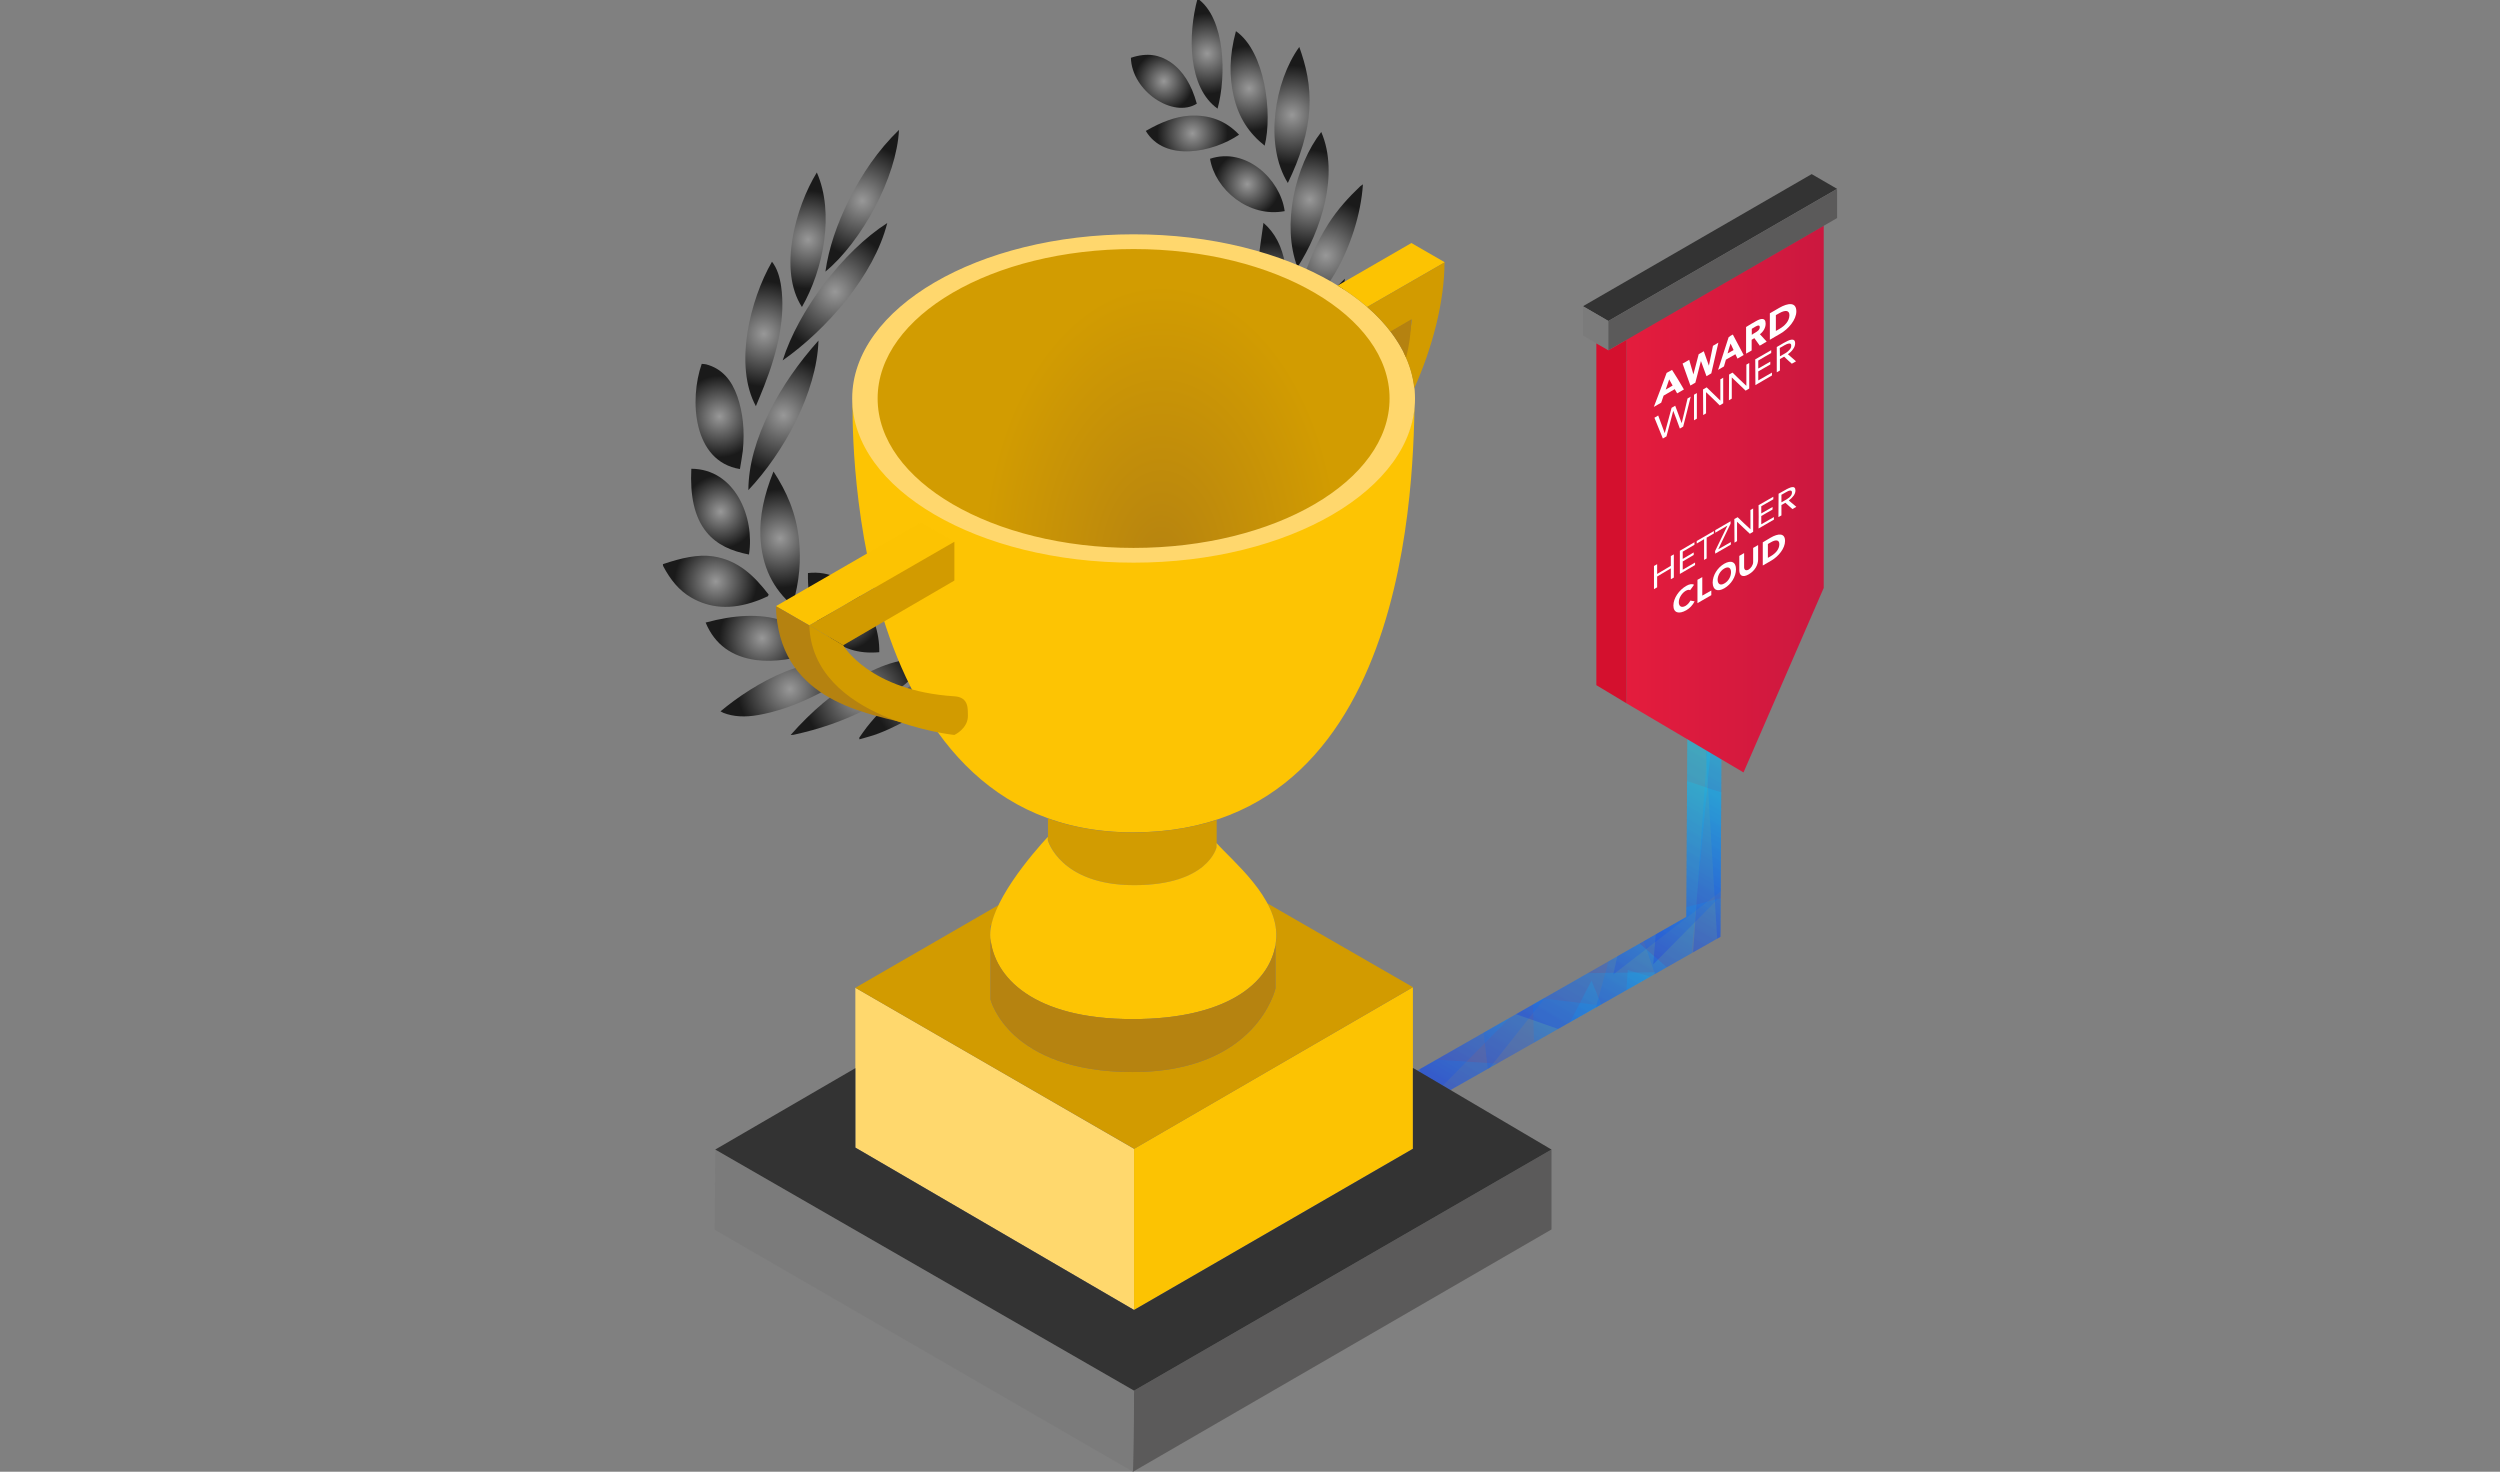<svg xmlns="http://www.w3.org/2000/svg" xmlns:xlink="http://www.w3.org/1999/xlink" id="Ebene_1" x="0px" y="0px" viewBox="0 0 1661.3 978" style="enable-background:new 0 0 1661.3 978;" xml:space="preserve">
<rect x="0" y="0" width="1661.3" height="978" fill="#808080" stroke="none"/>
<style type="text/css">
	.st0{fill:url(#SVGID_1_);}
	.st1{fill:url(#SVGID_2_);}
	.st2{fill:url(#SVGID_3_);}
	.st3{fill:url(#SVGID_4_);}
	.st4{fill:url(#SVGID_5_);}
	.st5{fill:url(#SVGID_6_);}
	.st6{fill:url(#SVGID_7_);}
	.st7{fill:url(#SVGID_8_);}
	.st8{fill:url(#SVGID_9_);}
	.st9{fill:url(#SVGID_10_);}
	.st10{fill:url(#SVGID_11_);}
	.st11{fill:url(#SVGID_12_);}
	.st12{fill:url(#SVGID_13_);}
	.st13{fill:url(#SVGID_14_);}
	.st14{fill:url(#SVGID_15_);}
	.st15{fill:url(#SVGID_16_);}
	.st16{fill:url(#SVGID_17_);}
	.st17{fill:url(#SVGID_18_);}
	.st18{fill:url(#SVGID_19_);}
	.st19{fill:url(#SVGID_20_);}
	.st20{fill:url(#SVGID_21_);}
	.st21{fill:url(#SVGID_22_);}
	.st22{fill:url(#SVGID_23_);}
	.st23{fill:url(#SVGID_24_);}
	.st24{fill:url(#SVGID_25_);}
	.st25{fill:url(#SVGID_26_);}
	.st26{fill:url(#SVGID_27_);}
	.st27{fill:url(#SVGID_28_);}
	.st28{fill:url(#SVGID_29_);}
	.st29{fill:url(#SVGID_30_);}
	.st30{fill:url(#SVGID_31_);}
	.st31{clip-path:url(#SVGID_33_);}
	.st32{opacity:0.2;fill:url(#SVGID_34_);enable-background:new    ;}
	.st33{opacity:0.2;fill:url(#SVGID_35_);enable-background:new    ;}
	.st34{opacity:0.2;fill:url(#SVGID_36_);enable-background:new    ;}
	.st35{opacity:0.2;fill:url(#SVGID_37_);enable-background:new    ;}
	.st36{opacity:0.2;fill:url(#SVGID_38_);enable-background:new    ;}
	.st37{opacity:0.2;fill:url(#SVGID_39_);enable-background:new    ;}
	.st38{opacity:0.2;fill:url(#SVGID_40_);enable-background:new    ;}
	.st39{opacity:0.2;fill:url(#SVGID_41_);enable-background:new    ;}
	.st40{opacity:0.2;fill:url(#SVGID_42_);enable-background:new    ;}
	.st41{opacity:0.2;fill:url(#SVGID_43_);enable-background:new    ;}
	.st42{opacity:0.2;fill:url(#SVGID_44_);enable-background:new    ;}
	.st43{opacity:0.2;fill:url(#SVGID_45_);enable-background:new    ;}
	.st44{opacity:0.2;fill:url(#SVGID_46_);enable-background:new    ;}
	.st45{opacity:0.2;fill:url(#SVGID_47_);enable-background:new    ;}
	.st46{opacity:0.2;fill:url(#SVGID_48_);enable-background:new    ;}
	.st47{opacity:0.2;fill:url(#SVGID_49_);enable-background:new    ;}
	.st48{opacity:0.2;fill:url(#SVGID_50_);enable-background:new    ;}
	.st49{opacity:0.2;fill:url(#SVGID_51_);enable-background:new    ;}
	.st50{fill:url(#SVGID_52_);}
	.st51{fill:#FFFFFF;}
	.st52{fill:#FFD86D;}
	.st53{fill:#FCC302;}
	.st54{fill:#5B5A5A;}
	.st55{fill:#7B7B7B;}
	.st56{fill:#FDC403;}
	.st57{fill:url(#SVGID_53_);}
	.st58{fill:#D29B00;}
	.st59{fill:#B58210;}
	.st60{fill:#FFD76D;}
	.st61{fill:#D29C01;}
	.st62{fill:#333333;}
	.st63{fill:#D4102E;}
	.st64{fill:#B68310;}
</style>
<radialGradient id="SVGID_1_" cx="623.269" cy="458.212" r="43.661" gradientUnits="userSpaceOnUse">
	<stop offset="0" style="stop-color:#989898"></stop>
	<stop offset="0.999" style="stop-color:#1A1A1A"></stop>
</radialGradient>
<path class="st0" d="M669.4,438.8c-3.2,4.7-5.5,10-7.9,15.1c-3.7,7.9-7.4,15.6-13.5,22.6c-3.9,4.4-5.1,4.7-7.4,2.1  c0.1-0.2,0.1-0.4,0.2-0.6c9.8-15,19.6-30.1,29.4-45.1c1.5-2.3,1.1-3-0.4-3.1c-3.2-0.2-6.6,1-10.2,4.2c-7.3,6.5-14.5,13.4-21.9,19.7  c-17.7,14.9-35.7,26.7-53.9,33.7c-4.3,1.7-8.4,2.6-12.7,3.9c0-0.4-0.1-0.7-0.1-1.1c1.7-2.4,3.3-4.8,5.1-7.1  c13-16.4,27.8-27.6,43.1-36.6c19.4-11.4,37.9-17.7,56-21.4"></path>
<radialGradient id="SVGID_2_" cx="560.597" cy="407.119" r="25.167" gradientUnits="userSpaceOnUse">
	<stop offset="0" style="stop-color:#989898"></stop>
	<stop offset="0.999" style="stop-color:#1A1A1A"></stop>
</radialGradient>
<path class="st1" d="M536.9,380.8c28.8-3.3,47.9,26.8,47.4,52.6c-14.2,1.3-25.2-2.6-33.7-10.6C540.6,413.5,536.6,399,536.9,380.8z"></path>
<radialGradient id="SVGID_3_" cx="478.126" cy="276.784" r="27.152" gradientUnits="userSpaceOnUse">
	<stop offset="0" style="stop-color:#989898"></stop>
	<stop offset="0.999" style="stop-color:#1A1A1A"></stop>
</radialGradient>
<path class="st2" d="M491.7,311.7c-31.3-5.1-33.7-46.2-25.4-69.9c1,0.1,2.1,0.1,2.9,0.3c10.6,2.8,17,10.5,20.8,21.4  c3.6,10.5,5,22.4,3.6,36.2C493.1,303.5,492.4,307.5,491.7,311.7z"></path>
<radialGradient id="SVGID_4_" cx="506.411" cy="424.142" r="28.532" gradientUnits="userSpaceOnUse">
	<stop offset="0" style="stop-color:#989898"></stop>
	<stop offset="0.999" style="stop-color:#1A1A1A"></stop>
</radialGradient>
<path class="st3" d="M468.9,413.7c18.9-5.1,35.9-6.1,50.5-1.5c10.6,3.3,19.3,9.2,24.5,20.6c-15.4,5.2-29.2,7.4-41.6,5.8  C486.6,436.4,475.1,428.6,468.9,413.7z"></path>
<radialGradient id="SVGID_5_" cx="475.622" cy="386.35" r="27.595" gradientUnits="userSpaceOnUse">
	<stop offset="0" style="stop-color:#989898"></stop>
	<stop offset="0.999" style="stop-color:#1A1A1A"></stop>
</radialGradient>
<path class="st4" d="M510.3,396.2c-2.5,1.1-5,2.3-7.4,3.1c-17.6,6.4-31.5,4.6-43.2-2c-8.4-4.7-14.3-12.2-19-21.1  c-0.1-0.2-0.1-0.5-0.2-1.3c12.1-4.1,23.4-6.7,33.3-5.2c16.8,2.5,27.5,13.1,37,25.4C510.6,395.6,510.5,395.9,510.3,396.2z"></path>
<radialGradient id="SVGID_6_" cx="628.986" cy="412.207" r="28.684" gradientUnits="userSpaceOnUse">
	<stop offset="0" style="stop-color:#989898"></stop>
	<stop offset="0.999" style="stop-color:#1A1A1A"></stop>
</radialGradient>
<path class="st5" d="M667,419.9c-1,0.5-1.4,0.7-1.9,0.9c-19.5,5.4-37.9,7.7-53.4,2.8c-8.6-2.7-15.2-8.2-19.6-16.3  c-0.4-0.7-0.6-1.5-1.2-2.9c18.1-5.7,34.3-7.9,48.4-4.9C651.5,402.1,661.1,408.3,667,419.9z"></path>
<radialGradient id="SVGID_7_" cx="518.375" cy="357.81" r="32.846" gradientUnits="userSpaceOnUse">
	<stop offset="0" style="stop-color:#989898"></stop>
	<stop offset="0.999" style="stop-color:#1A1A1A"></stop>
</radialGradient>
<path class="st6" d="M526.6,402.4c-12.5-11-20.5-25.4-21.3-46.4c-0.5-12.8,2.3-26.8,8.7-42.7c8.6,13.2,15.2,27.6,17,46  C532.2,372,531.5,385.8,526.6,402.4z"></path>
<radialGradient id="SVGID_8_" cx="524.895" cy="457.921" r="35.055" gradientUnits="userSpaceOnUse">
	<stop offset="0" style="stop-color:#989898"></stop>
	<stop offset="0.999" style="stop-color:#1A1A1A"></stop>
</radialGradient>
<path class="st7" d="M478.8,472.7c22-18.5,62.7-42.4,92.3-29c-0.8,0.7-1.6,1.5-2.3,2c-18.1,13.3-42.8,25.7-65.2,29.5  c-8.6,1.5-16.3,1.1-22.9-1.5C480,473.4,479.5,473.1,478.8,472.7z"></path>
<radialGradient id="SVGID_9_" cx="571.57" cy="463.029" r="37.174" gradientUnits="userSpaceOnUse">
	<stop offset="0" style="stop-color:#989898"></stop>
	<stop offset="0.999" style="stop-color:#1A1A1A"></stop>
</radialGradient>
<path class="st8" d="M617.7,438.2c-1.3,1.7-2.2,2.8-3.2,3.9c-11.4,12.7-23.7,21.2-36.4,27.9c-17.5,9.3-34.3,14.7-50.8,18.3  c-0.4,0.1-0.8,0-1.9,0.1c14.1-16,28.7-28.1,44.1-37.3C587.1,440.6,602.9,436.3,617.7,438.2z"></path>
<radialGradient id="SVGID_10_" cx="689.259" cy="406.889" r="0.963" gradientUnits="userSpaceOnUse">
	<stop offset="0" style="stop-color:#989898"></stop>
	<stop offset="0.999" style="stop-color:#1A1A1A"></stop>
</radialGradient>
<path class="st9" d="M690.3,406.1c-0.6,0.5-1.2,0.9-2.2,1.6"></path>
<radialGradient id="SVGID_11_" cx="478.815" cy="340.01" r="24.444" gradientUnits="userSpaceOnUse">
	<stop offset="0" style="stop-color:#989898"></stop>
	<stop offset="0.999" style="stop-color:#1A1A1A"></stop>
</radialGradient>
<path class="st10" d="M459.4,311.5c28.9,0.1,42.3,32.1,38.3,57c-11.4-2.2-21.3-6.4-28.2-14.9C461.3,343.6,458.5,329.1,459.4,311.5z"></path>
<radialGradient id="SVGID_12_" cx="507.615" cy="221.904" r="35.064" gradientUnits="userSpaceOnUse">
	<stop offset="0" style="stop-color:#989898"></stop>
	<stop offset="0.999" style="stop-color:#1A1A1A"></stop>
</radialGradient>
<path class="st11" d="M513,173.9c3.5,4.5,5.2,10.2,6.1,16.6c2.8,19.5-1.8,41.8-11.3,66c-1.7,4.4-3.6,8.8-5.5,13.4  C487.6,242.9,498.4,199.2,513,173.9z"></path>
<radialGradient id="SVGID_13_" cx="520.618" cy="275.982" r="38.795" gradientUnits="userSpaceOnUse">
	<stop offset="0" style="stop-color:#989898"></stop>
	<stop offset="0.999" style="stop-color:#1A1A1A"></stop>
</radialGradient>
<path class="st12" d="M497.3,325.7c0.1-16.6,5.1-34.1,14.3-52.6c8.4-16.8,19.3-32.2,32.3-46.8C542.8,260.9,520.7,300.9,497.3,325.7z  "></path>
<radialGradient id="SVGID_14_" cx="554.88" cy="193.839" r="40.545" gradientUnits="userSpaceOnUse">
	<stop offset="0" style="stop-color:#989898"></stop>
	<stop offset="0.999" style="stop-color:#1A1A1A"></stop>
</radialGradient>
<path class="st13" d="M589.6,148.2c-8.8,34.9-40.5,71-69.5,91.3C530.6,206.3,560.2,167,589.6,148.2z"></path>
<radialGradient id="SVGID_15_" cx="536.977" cy="159.247" r="32.663" gradientUnits="userSpaceOnUse">
	<stop offset="0" style="stop-color:#989898"></stop>
	<stop offset="0.999" style="stop-color:#1A1A1A"></stop>
</radialGradient>
<path class="st14" d="M542.8,114.6c11.9,27.1,4.3,64.7-9.9,89.4C517,179.6,528.7,137.5,542.8,114.6z"></path>
<radialGradient id="SVGID_16_" cx="572.99" cy="133.37" r="37.52" gradientUnits="userSpaceOnUse">
	<stop offset="0" style="stop-color:#989898"></stop>
	<stop offset="0.999" style="stop-color:#1A1A1A"></stop>
</radialGradient>
<path class="st15" d="M548.5,180.5c2.2-15.6,7.6-31.5,15.8-47.9c8.5-17,19.1-32.7,33.1-46.3C595.9,117.6,572.6,160.6,548.5,180.5z"></path>
<g>
	<g>
		<radialGradient id="SVGID_17_" cx="746.455" cy="424.401" r="51.42" gradientUnits="userSpaceOnUse">
			<stop offset="0" style="stop-color:#989898"></stop>
			<stop offset="0.999" style="stop-color:#1A1A1A"></stop>
		</radialGradient>
		<path class="st16" d="M692.8,448c1.4-0.3,3.4-1.5,4.9-2.9c18-17.1,37.4-33.2,57.8-45.6c14.9-9.1,29.3-15.9,42-16.5    c2.9-0.1,5.4,0.4,8.8,0.6c-2.2,2.4-3.5,3.9-5,5.3c-15.7,14.6-31.4,25-46.9,32.6c-12.7,6.2-24.6,10.3-36.1,12.6    c-4.6,0.9-9.4,2.4-14.3,8.1c-3,3.5-3,3.9-0.6,4.9c7.1,3.1,14,6.4,20.9,9.6c2.1,1,4.5,1.3,6.7,2c-1.7,5.1-3.7,7-7.2,7    c-5.2,0-8.5-2.7-11.6-5.9c-2.6-2.8-4.9-6.1-8.5-7.6c-7.3-2.9-9.7-1.4-17.1,9.5"></path>
		<radialGradient id="SVGID_18_" cx="813.387" cy="288.425" r="41.297" gradientUnits="userSpaceOnUse">
			<stop offset="0" style="stop-color:#989898"></stop>
			<stop offset="0.999" style="stop-color:#1A1A1A"></stop>
		</radialGradient>
		<path class="st17" d="M792.3,342.9c1.3-17.8,4.8-35.5,11.8-54.6c6.8-18.7,16.4-36.5,28.9-54.4c2.2,11.1,2,23-1.3,36.6    C825.7,295.7,811.4,320.7,792.3,342.9z"></path>
		<radialGradient id="SVGID_19_" cx="858.594" cy="76.451" r="33.005" gradientUnits="userSpaceOnUse">
			<stop offset="0" style="stop-color:#989898"></stop>
			<stop offset="0.999" style="stop-color:#1A1A1A"></stop>
		</radialGradient>
		<path class="st18" d="M855.8,121.6c-15.7-25.1-9.1-67.2,7.6-90.4c4.4,12.3,7.6,25.2,6.7,41.1C869.2,88.5,864,104.6,855.8,121.6z"></path>
		<radialGradient id="SVGID_20_" cx="863.39" cy="238.035" r="43.038" gradientUnits="userSpaceOnUse">
			<stop offset="0" style="stop-color:#989898"></stop>
			<stop offset="0.999" style="stop-color:#1A1A1A"></stop>
		</radialGradient>
		<path class="st19" d="M833.1,290.8c8.4-39.9,31.1-77.7,60.6-105.6c-1.3,14.9-6.1,30.1-14.3,46.1    C869.4,251.6,852,273.5,833.1,290.8z"></path>
		<radialGradient id="SVGID_21_" cx="881.1" cy="169.807" r="37.708" gradientUnits="userSpaceOnUse">
			<stop offset="0" style="stop-color:#989898"></stop>
			<stop offset="0.999" style="stop-color:#1A1A1A"></stop>
		</radialGradient>
		<path class="st20" d="M905.7,122.5c-1.3,19.7-8.3,41.9-19.1,60c-8.4,14-21.8,30-30,34.7c2.9-9.7,5.3-18.7,8.1-27.6    c4.3-14.1,9.8-27.9,18-40.8c6.1-9.6,13.5-17.7,21.4-25.2"></path>
		<radialGradient id="SVGID_22_" cx="745.598" cy="376.459" r="46.997" gradientUnits="userSpaceOnUse">
			<stop offset="0" style="stop-color:#989898"></stop>
			<stop offset="0.999" style="stop-color:#1A1A1A"></stop>
		</radialGradient>
		<path class="st21" d="M706.3,430.1c14.6-42.4,44.1-79.1,78.5-107.3c-0.3,1.2-0.4,2.3-0.7,3.4c-6,19.2-17.3,38.5-32.2,57.1    c-13.5,16.8-28.2,31.7-43.2,45"></path>
		<radialGradient id="SVGID_23_" cx="844.95" cy="194.54" r="33.682" gradientUnits="userSpaceOnUse">
			<stop offset="0" style="stop-color:#989898"></stop>
			<stop offset="0.999" style="stop-color:#1A1A1A"></stop>
		</radialGradient>
		<path class="st22" d="M844.8,241c-16.5-29.9-9.3-62.5-5.2-92.9c7.7,6.6,12.3,15.8,14.4,27.4C857.9,195.7,853.4,220.7,844.8,241z"></path>
		<radialGradient id="SVGID_24_" cx="850.921" cy="293.248" r="44.186" gradientUnits="userSpaceOnUse">
			<stop offset="0" style="stop-color:#989898"></stop>
			<stop offset="0.999" style="stop-color:#1A1A1A"></stop>
		</radialGradient>
		<path class="st23" d="M805.7,336.4c10.6-17.9,22.5-33,35.8-46.7c18.4-18.9,44.9-36.6,54.6-39.7c-0.6,1.3-1.1,2.4-1.7,3.6    c-6.8,12.9-16.1,24.8-26.8,35.8c-18.3,18.9-38.1,34-58.4,45.3C808.3,335.2,807.5,335.6,805.7,336.4z"></path>
		<radialGradient id="SVGID_25_" cx="805.164" cy="356.019" r="40.97" gradientUnits="userSpaceOnUse">
			<stop offset="0" style="stop-color:#989898"></stop>
			<stop offset="0.999" style="stop-color:#1A1A1A"></stop>
		</radialGradient>
		<path class="st24" d="M757.5,388.9c16.3-20.9,33.5-36.8,52.4-48.6c15.4-9.6,29.7-15.7,43-17.1c0,0.3,0,0.6,0,0.9    c-3.4,3.4-6.7,6.9-10.2,10.3c-18.1,17.9-37,34.1-56.5,45.1c-9,5.1-17.6,8.6-25.4,9.3C759.8,388.9,758.9,388.9,757.5,388.9z"></path>
		<radialGradient id="SVGID_26_" cx="870.278" cy="132.631" r="33.025" gradientUnits="userSpaceOnUse">
			<stop offset="0" style="stop-color:#989898"></stop>
			<stop offset="0.999" style="stop-color:#1A1A1A"></stop>
		</radialGradient>
		<path class="st25" d="M862.2,177.6c-10.7-28.1-1.5-67.7,15.8-89.9C890.1,115.7,877.9,153.4,862.2,177.6z"></path>
		<radialGradient id="SVGID_27_" cx="830.056" cy="58.801" r="28.289" gradientUnits="userSpaceOnUse">
			<stop offset="0" style="stop-color:#989898"></stop>
			<stop offset="0.999" style="stop-color:#1A1A1A"></stop>
		</radialGradient>
		<path class="st26" d="M821.3,20.7c19.5,13.6,24.4,55,19.1,76.1c-10.1-8-17.4-18.4-20.7-33.4C817,51.3,816.7,37.6,821.3,20.7z"></path>
		<radialGradient id="SVGID_28_" cx="828.879" cy="122.432" r="21.93" gradientUnits="userSpaceOnUse">
			<stop offset="0" style="stop-color:#989898"></stop>
			<stop offset="0.999" style="stop-color:#1A1A1A"></stop>
		</radialGradient>
		<path class="st27" d="M853.7,140.3c-23.8,4.6-46.3-14.4-49.6-34.8C827.7,97.6,850.8,118.9,853.7,140.3z"></path>
		<radialGradient id="SVGID_29_" cx="792.37" cy="88.688" r="23.478" gradientUnits="userSpaceOnUse">
			<stop offset="0" style="stop-color:#989898"></stop>
			<stop offset="0.999" style="stop-color:#1A1A1A"></stop>
		</radialGradient>
		<path class="st28" d="M823.4,89.5c-17.5,11.9-49.5,18.4-62-2.5c10.4-6,19.9-9.5,28.8-10.1C803.4,76.1,814.4,80,823.4,89.5z"></path>
		<radialGradient id="SVGID_30_" cx="802.196" cy="35.621" r="26.867" gradientUnits="userSpaceOnUse">
			<stop offset="0" style="stop-color:#989898"></stop>
			<stop offset="0.999" style="stop-color:#1A1A1A"></stop>
		</radialGradient>
		<path class="st29" d="M809.1,72.2c-19.7-14-19.9-48.8-13.3-73.2C814.4,12.2,815,50.6,809.1,72.2z"></path>
		<radialGradient id="SVGID_31_" cx="773.399" cy="54.022" r="19.868" gradientUnits="userSpaceOnUse">
			<stop offset="0" style="stop-color:#989898"></stop>
			<stop offset="0.999" style="stop-color:#1A1A1A"></stop>
		</radialGradient>
		<path class="st30" d="M751.5,38.4c11-3.7,19.2-1.9,26.3,2.9c8.3,5.7,14,14.9,17.5,27.6C779.6,78.8,752.1,60.6,751.5,38.4z"></path>
	</g>
</g>
<g>
	<defs>
		<polygon id="SVGID_32_" points="883.9,744.5 1120.6,609.3 1121.9,377.2 1144.5,380.9 1143.3,622.5 900,760.6   "></polygon>
	</defs>
	<clipPath id="SVGID_33_">
		<use xlink:href="#SVGID_32_" style="overflow:visible;"></use>
	</clipPath>
	<g class="st31">
		
			<linearGradient id="SVGID_34_" gradientUnits="userSpaceOnUse" x1="1083.727" y1="389.783" x2="1269.122" y2="389.783" gradientTransform="matrix(-0.505 0.863 0.863 0.505 1186.587 -567.597)">
			<stop offset="0" style="stop-color:#00FFFF"></stop>
			<stop offset="1" style="stop-color:#0000FF"></stop>
		</linearGradient>
		<path class="st32" d="M877.3,721.7l43.3-189.5l105.4,74.6L877.3,721.7z"></path>
		
			<linearGradient id="SVGID_35_" gradientUnits="userSpaceOnUse" x1="1150.799" y1="492.982" x2="1405.228" y2="492.982" gradientTransform="matrix(-0.505 0.863 0.863 0.505 1186.587 -567.597)">
			<stop offset="0" style="stop-color:#00FFFF"></stop>
			<stop offset="1" style="stop-color:#0000FF"></stop>
		</linearGradient>
		<path class="st33" d="M925.8,702.3l172.3,11.3L938.8,915.3L925.8,702.3z"></path>
		
			<linearGradient id="SVGID_36_" gradientUnits="userSpaceOnUse" x1="1175.584" y1="407.286" x2="1278.924" y2="407.286" gradientTransform="matrix(-0.505 0.863 0.863 0.505 1186.587 -567.597)">
			<stop offset="0" style="stop-color:#00FFFF"></stop>
			<stop offset="1" style="stop-color:#0000FF"></stop>
		</linearGradient>
		<path class="st34" d="M893.1,685.6l74.4-19.6l-50.3,90.3L893.1,685.6z"></path>
		
			<linearGradient id="SVGID_37_" gradientUnits="userSpaceOnUse" x1="1239.016" y1="396.224" x2="1316.451" y2="396.224" gradientTransform="matrix(-0.505 0.863 0.863 0.505 1186.587 -567.597)">
			<stop offset="0" style="stop-color:#00FFFF"></stop>
			<stop offset="1" style="stop-color:#0000FF"></stop>
		</linearGradient>
		<path class="st35" d="M859.7,766.2l21.2-77.3l39.8,34.8L859.7,766.2z"></path>
		
			<linearGradient id="SVGID_38_" gradientUnits="userSpaceOnUse" x1="1016.094" y1="423.669" x2="1270.522" y2="423.669" gradientTransform="matrix(-0.505 0.863 0.863 0.505 1186.587 -567.597)">
			<stop offset="0" style="stop-color:#00FFFF"></stop>
			<stop offset="1" style="stop-color:#0000FF"></stop>
		</linearGradient>
		<path class="st36" d="M933.9,551.1l172.3,11.3L947,764L933.9,551.1z"></path>
		
			<linearGradient id="SVGID_39_" gradientUnits="userSpaceOnUse" x1="1099.27" y1="530.86" x2="1276.963" y2="530.86" gradientTransform="matrix(-0.505 0.863 0.863 0.505 1186.587 -567.597)">
			<stop offset="0" style="stop-color:#00FFFF"></stop>
			<stop offset="1" style="stop-color:#0000FF"></stop>
		</linearGradient>
		<path class="st37" d="M1137.6,677.1l-119-14.4l4,153L1137.6,677.1z"></path>
		
			<linearGradient id="SVGID_40_" gradientUnits="userSpaceOnUse" x1="1117.753" y1="552.564" x2="1291.106" y2="552.564" gradientTransform="matrix(-0.505 0.863 0.863 0.505 1186.587 -567.597)">
			<stop offset="0" style="stop-color:#00FFFF"></stop>
			<stop offset="1" style="stop-color:#0000FF"></stop>
		</linearGradient>
		<path class="st38" d="M1057.6,651.7l46.2,113.6l-126.3,40.4L1057.6,651.7z"></path>
		
			<linearGradient id="SVGID_41_" gradientUnits="userSpaceOnUse" x1="921.576" y1="520.288" x2="1106.971" y2="520.288" gradientTransform="matrix(-0.505 0.863 0.863 0.505 1186.587 -567.597)">
			<stop offset="0" style="stop-color:#00FFFF"></stop>
			<stop offset="1" style="stop-color:#0000FF"></stop>
		</linearGradient>
		<path class="st39" d="M1072,647.6l43.2-189.5l105.4,74.6L1072,647.6z"></path>
		
			<linearGradient id="SVGID_42_" gradientUnits="userSpaceOnUse" x1="1013.433" y1="537.861" x2="1116.773" y2="537.861" gradientTransform="matrix(-0.505 0.863 0.863 0.505 1186.587 -567.597)">
			<stop offset="0" style="stop-color:#00FFFF"></stop>
			<stop offset="1" style="stop-color:#0000FF"></stop>
		</linearGradient>
		<path class="st40" d="M1087.5,611.6l74.6-19.7l-50.3,90.3L1087.5,611.6z"></path>
		
			<linearGradient id="SVGID_43_" gradientUnits="userSpaceOnUse" x1="1076.865" y1="526.869" x2="1154.44" y2="526.869" gradientTransform="matrix(-0.505 0.863 0.863 0.505 1186.587 -567.597)">
			<stop offset="0" style="stop-color:#00FFFF"></stop>
			<stop offset="1" style="stop-color:#0000FF"></stop>
		</linearGradient>
		<path class="st41" d="M1054.2,692.2l21.4-77.4l39.8,34.8L1054.2,692.2z"></path>
		
			<linearGradient id="SVGID_44_" gradientUnits="userSpaceOnUse" x1="1091.568" y1="486.961" x2="1263.941" y2="486.961" gradientTransform="matrix(-0.505 0.863 0.863 0.505 1186.587 -567.597)">
			<stop offset="0" style="stop-color:#00FFFF"></stop>
			<stop offset="1" style="stop-color:#0000FF"></stop>
		</linearGradient>
		<path class="st42" d="M981.5,647.6l118.5-1.5L997.3,785.8L981.5,647.6z"></path>
		
			<linearGradient id="SVGID_45_" gradientUnits="userSpaceOnUse" x1="1131.196" y1="434.521" x2="1263.941" y2="434.521" gradientTransform="matrix(-0.505 0.863 0.863 0.505 1186.587 -567.597)">
			<stop offset="0" style="stop-color:#00FFFF"></stop>
			<stop offset="1" style="stop-color:#0000FF"></stop>
		</linearGradient>
		<path class="st43" d="M932.5,748l10.7-125.8l85.6,28.3L932.5,748z"></path>
		
			<linearGradient id="SVGID_46_" gradientUnits="userSpaceOnUse" x1="818.936" y1="535.27" x2="1073.365" y2="535.27" gradientTransform="matrix(-0.505 0.863 0.863 0.505 1186.587 -567.597)">
			<stop offset="0" style="stop-color:#00FFFF"></stop>
			<stop offset="1" style="stop-color:#0000FF"></stop>
		</linearGradient>
		<path class="st44" d="M1129.8,437.2l172.3,11.3l-159.4,201.6L1129.8,437.2z"></path>
		
			<linearGradient id="SVGID_47_" gradientUnits="userSpaceOnUse" x1="915.835" y1="504.675" x2="1251.619" y2="504.675" gradientTransform="matrix(-0.505 0.863 0.863 0.505 1186.587 -567.597)">
			<stop offset="0" style="stop-color:#00FFFF"></stop>
			<stop offset="1" style="stop-color:#0000FF"></stop>
		</linearGradient>
		<path class="st45" d="M1139.9,465.9l-30.3,320.6L893.7,711L1139.9,465.9z"></path>
		
			<linearGradient id="SVGID_48_" gradientUnits="userSpaceOnUse" x1="914.994" y1="543.392" x2="1076.585" y2="543.392" gradientTransform="matrix(-0.505 0.863 0.863 0.505 1186.587 -567.597)">
			<stop offset="0" style="stop-color:#00FFFF"></stop>
			<stop offset="1" style="stop-color:#0000FF"></stop>
		</linearGradient>
		<path class="st46" d="M1135,492.1l104.8,31.3l-115.4,119.7L1135,492.1z"></path>
		
			<linearGradient id="SVGID_49_" gradientUnits="userSpaceOnUse" x1="955.042" y1="523.858" x2="1087.647" y2="523.858" gradientTransform="matrix(-0.505 0.863 0.863 0.505 1186.587 -567.597)">
			<stop offset="0" style="stop-color:#00FFFF"></stop>
			<stop offset="1" style="stop-color:#0000FF"></stop>
		</linearGradient>
		<path class="st47" d="M1098.6,640.8l10.7-125.6l85.6,28.3L1098.6,640.8z"></path>
		
			<linearGradient id="SVGID_50_" gradientUnits="userSpaceOnUse" x1="1073.365" y1="574.408" x2="1235.095" y2="574.408" gradientTransform="matrix(-0.505 0.863 0.863 0.505 1186.587 -567.597)">
			<stop offset="0" style="stop-color:#00FFFF"></stop>
			<stop offset="1" style="stop-color:#0000FF"></stop>
		</linearGradient>
		<path class="st48" d="M1081.7,644.6l105,31.2l-115.5,119.8L1081.7,644.6z"></path>
		
			<linearGradient id="SVGID_51_" gradientUnits="userSpaceOnUse" x1="844.561" y1="491.162" x2="1180.345" y2="491.162" gradientTransform="matrix(-0.505 0.863 0.863 0.505 1186.587 -567.597)">
			<stop offset="0" style="stop-color:#00FFFF"></stop>
			<stop offset="1" style="stop-color:#0000FF"></stop>
		</linearGradient>
		<path class="st49" d="M1164.1,397.6L1134,718.3l-216.1-75.7L1164.1,397.6z"></path>
	</g>
</g>
<linearGradient id="SVGID_52_" gradientUnits="userSpaceOnUse" x1="1080.894" y1="331.541" x2="1304.076" y2="331.541">
	<stop offset="0" style="stop-color:#E41C3D"></stop>
	<stop offset="1" style="stop-color:#BA1541"></stop>
</linearGradient>
<polygon class="st50" points="1080.9,225.3 1080.9,467.4 1158.6,513.3 1211.9,390.7 1211.9,149.8 "></polygon>
<g>
	<g>
		<g>
			<path class="st51" d="M1111.1,245.8c3.3,5.1,4.8,7.7,7.9,13c-1.8,1-2.7,1.6-4.5,2.6c-0.6-1.1-0.9-1.7-1.6-2.8     c-2.9,1.7-4.3,2.5-7.4,4.3c-0.6,1.9-1,2.8-1.6,4.7c-1.9,1.1-2.9,1.7-4.9,2.8c3.5-9.1,5.2-13.6,8.5-22.6     C1109,247,1109.7,246.6,1111.1,245.8z M1106.9,258.9c1.9-1.1,2.8-1.6,4.6-2.7c-0.9-1.7-1.4-2.5-2.3-4.1     C1108.3,254.7,1107.8,256.1,1106.9,258.9z"></path>
			<path class="st51" d="M1122.5,239.1c1.1,3.9,1.7,5.8,2.8,9.7c0,0,0,0,0,0c1.4-5.4,2.1-8,3.5-13.4c1.4-0.8,2.1-1.2,3.4-2     c1.4,3.8,2.1,5.8,3.4,9.6c0,0,0,0,0,0c1.1-5.3,1.6-7.9,2.7-13.2c1.5-0.8,2.2-1.3,3.6-2.1c-1.9,8.2-2.8,12.3-4.7,20.4     c-1.3,0.7-1.9,1.1-3.2,1.9c-1.5-4-2.2-6.1-3.7-10.1c0,0,0,0,0,0c-1.5,5.8-2.2,8.6-3.7,14.4c-1.3,0.8-1.9,1.1-3.3,1.9     c-2.1-5.9-3.1-8.8-5.2-14.6C1120,240.6,1120.8,240.1,1122.5,239.1z"></path>
			<path class="st51" d="M1151.5,222.3c2.8,5.4,4.3,8.2,7.2,13.6c-1.6,0.9-2.5,1.4-4.1,2.4c-0.6-1.2-0.8-1.8-1.4-2.9     c-2.5,1.5-3.8,2.2-6.3,3.6c-0.5,1.8-0.8,2.7-1.3,4.5c-1.6,0.9-2.4,1.4-3.9,2.3c2.8-8.7,4.2-13,7-21.7     C1149.7,223.3,1150.3,222.9,1151.5,222.3z M1148,234.9c1.6-0.9,2.4-1.4,4-2.3c-0.8-1.7-1.2-2.6-2-4.3     C1149.1,231,1148.7,232.3,1148,234.9z"></path>
			<path class="st51" d="M1166.9,213.4c3.1-1.8,6.4-2.6,6.4,1.7c0,2.6-1.4,5.2-3.8,7c1.8,2,2.7,3,4.5,4.9c-1.9,1.1-2.8,1.6-4.6,2.7     c-1.5-2-2.2-3-3.6-5c-0.7,0.4-1.1,0.6-1.8,1.1c0,2.8,0,4.2,0,7.1c-1.5,0.9-2.2,1.3-3.7,2.1c0-7.1,0-10.6,0-17.7     C1162.9,215.7,1164.2,214.9,1166.9,213.4z M1166.3,221.1c1.7-1,3.1-2,3.1-3.7c0-1.4-1.1-1.4-2.8-0.4c-1,0.6-1.5,0.9-2.5,1.5     c0,1.6,0,2.4,0,4C1164.9,221.9,1165.4,221.6,1166.3,221.1z"></path>
			<path class="st51" d="M1182.3,204.6c5.9-3.4,11.4-4,11.4,2.3c0,5.6-5.2,11.8-10.9,15c-2.7,1.6-4.1,2.3-6.7,3.9     c0-7.1,0-10.6,0-17.6C1178.5,206.8,1179.8,206.1,1182.3,204.6z M1182.4,218.6c3.7-2.1,6.7-5.3,6.7-9.2c0-3.5-3.1-3.3-6.5-1.4     c-1,0.6-1.5,0.9-2.5,1.4c0,4.2,0,6.3,0,10.5C1181,219.4,1181.5,219.2,1182.4,218.6z"></path>
		</g>
		<g>
			<path class="st51" d="M1099.4,277.6c1-0.6,1.5-0.9,2.5-1.5c1.7,4.6,2.6,6.9,4.3,11.6c0,0,0,0,0.1,0c1.8-6.7,2.7-10,4.5-16.7     c1-0.6,1.4-0.8,2.4-1.4c1.7,4.6,2.6,6.9,4.3,11.6c0,0,0,0,0,0c1.6-6.6,2.4-9.8,3.9-16.4c0.8-0.5,1.3-0.7,2.1-1.2     c-2,7.9-2.9,11.9-5,19.9c-0.9,0.5-1.3,0.8-2.2,1.3c-1.7-4.8-2.6-7.1-4.4-11.8c0,0,0,0,0,0c-1.8,6.8-2.7,10.2-4.5,17     c-1,0.6-1.4,0.8-2.4,1.4C1102.8,285.8,1101.7,283.1,1099.4,277.6z"></path>
			<path class="st51" d="M1125.7,262.3c0.8-0.5,1.2-0.7,1.9-1.1c0,6.8,0,10.2,0,17c-0.8,0.4-1.2,0.7-1.9,1.1     C1125.7,272.5,1125.7,269.1,1125.7,262.3z"></path>
			<path class="st51" d="M1131.7,258.8c1-0.6,1.4-0.8,2.4-1.4c3.7,3.5,5.5,5.3,9.1,8.8c0,0,0,0,0,0c0-5.6,0-8.5,0-14.1     c0.7-0.4,1.1-0.6,1.9-1.1c0,6.8,0,10.2,0,17c-0.9,0.5-1.4,0.8-2.3,1.4c-3.6-3.6-5.4-5.3-9.1-8.8c0,0,0,0,0,0c0,5.6,0,8.5,0,14.1     c-0.8,0.4-1.1,0.7-1.9,1.1C1131.7,269,1131.7,265.6,1131.7,258.8z"></path>
			<path class="st51" d="M1149,248.9c0.9-0.5,1.4-0.8,2.3-1.3c3.6,3.6,5.5,5.3,9.2,8.8c0,0,0,0,0,0c0-5.6,0-8.5,0-14.1     c0.8-0.4,1.1-0.7,1.9-1.1c0,6.8,0,10.2,0,17c-1,0.6-1.4,0.8-2.4,1.4c-3.7-3.5-5.5-5.3-9.2-8.8c0,0,0,0,0,0c0,5.6,0,8.5,0,14.1     c-0.7,0.4-1.1,0.6-1.9,1.1C1149,259,1149,255.7,1149,248.9z"></path>
			<path class="st51" d="M1166.4,238.8c4.1-2.4,6.2-3.6,10.6-6.1c0,0.7,0,1.1,0,1.9c-3.5,2-5.3,3-8.6,5c0,2.1,0,3.2,0,5.3     c3.1-1.8,4.8-2.7,8-4.6c0,0.7,0,1.1,0,1.9c-3.3,1.9-4.9,2.8-8,4.6c0,2.4,0,3.6,0,6c3.5-2,5.3-3.1,9.1-5.2c0,0.7,0,1.1,0,1.9     c-4.6,2.6-6.7,3.9-11,6.4C1166.5,249,1166.5,245.6,1166.4,238.8z"></path>
			<path class="st51" d="M1180.7,230.6c1.8-1,2.7-1.6,4.6-2.7c0.9-0.5,1.8-1,2.7-1.4c0.9-0.4,1.7-0.7,2.4-0.8c0.7-0.1,1.3,0,1.8,0.4     c0.5,0.4,0.7,1.1,0.7,2.1c0,1.2-0.4,2.5-1.3,3.7c-0.8,1.3-2,2.4-3.5,3.5c2.1,1.9,3.2,2.8,5.4,4.7c-1.1,0.7-1.7,1-2.8,1.6     c-2.1-1.8-3.1-2.8-5.1-4.7c-1.1,0.6-1.7,1-2.8,1.6c0,3,0,4.6,0,7.6c-0.9,0.5-1.3,0.7-2.1,1.2     C1180.7,240.8,1180.7,237.4,1180.7,230.6z M1182.8,236.8c0.8-0.4,1.1-0.7,1.9-1.1c0.6-0.3,1.2-0.7,1.9-1.1     c0.7-0.4,1.3-0.9,1.8-1.4c0.6-0.5,1-1,1.4-1.6c0.4-0.6,0.5-1.2,0.5-1.9c0-0.6-0.1-1-0.4-1.2c-0.3-0.2-0.6-0.3-1.1-0.2     c-0.4,0-0.9,0.2-1.5,0.4c-0.5,0.2-1.1,0.5-1.6,0.8c-1.2,0.7-1.8,1.1-3,1.7C1182.8,233.5,1182.8,234.6,1182.8,236.8z"></path>
		</g>
	</g>
</g>
<g>
	<g>
		<path class="st51" d="M1099.1,376.1c0.9-0.5,1.3-0.8,2.1-1.2c0,2.6,0,3.9,0,6.5c3.8-2.2,5.6-3.3,9.1-5.4c0-2.6,0-3.9,0-6.5    c0.8-0.5,1.2-0.7,2-1.1c0,6.2,0,9.3,0,15.4c-0.8,0.5-1.2,0.7-2,1.1c0-2.9,0-4.3,0-7.2c-3.5,2.1-5.3,3.1-9.1,5.4c0,2.9,0,4.3,0,7.2    c-0.8,0.5-1.3,0.7-2.1,1.2C1099.1,385.4,1099.1,382.3,1099.1,376.1z"></path>
		<path class="st51" d="M1116.3,366c4-2.3,5.9-3.5,9.7-5.7c0,0.7,0,1,0,1.7c-3.1,1.8-4.6,2.7-7.8,4.6c0,1.9,0,2.9,0,4.8    c3-1.8,4.5-2.6,7.3-4.3c0,0.7,0,1,0,1.7c-2.9,1.7-4.3,2.5-7.3,4.3c0,2.2,0,3.3,0,5.5c3.4-2,5-2.9,8.2-4.8c0,0.7,0,1,0,1.7    c-3.9,2.3-5.9,3.5-10.1,5.9C1116.3,375.3,1116.3,372.2,1116.3,366z"></path>
		<path class="st51" d="M1138.9,354.5c-1.9,1.1-2.9,1.7-4.8,2.8c0,5.5,0,8.3,0,13.8c-0.7,0.4-1,0.6-1.7,1c0-5.5,0-8.3,0-13.8    c-1.9,1.1-2.9,1.7-4.9,2.9c0-0.7,0-1,0-1.7c4.7-2.7,6.9-4,11.4-6.6C1138.9,353.5,1138.9,353.8,1138.9,354.5z"></path>
		<path class="st51" d="M1139.7,366.2c3.3-6.8,5-10.2,8.2-16.9c-3.3,1.9-4.9,2.8-8.1,4.7c0-0.7,0-1,0-1.7c4.1-2.4,6.1-3.5,10.2-5.9    c0,0.6,0,0.9,0,1.6c-3.3,6.8-4.9,10.2-8.2,17c3.4-1.9,5-2.9,8.4-4.8c0,0.7,0,1,0,1.7c-4.2,2.4-6.2,3.6-10.4,6    C1139.7,367.2,1139.7,366.8,1139.7,366.2z"></path>
		<path class="st51" d="M1152.5,344.9c0.9-0.5,1.3-0.7,2.2-1.2c3.3,3.2,5,4.8,8.5,8c0,0,0,0,0,0c0-5.1,0-7.7,0-12.8    c0.7-0.4,1.1-0.6,1.8-1c0,6.2,0,9.3,0,15.5c-0.9,0.5-1.3,0.8-2.2,1.3c-3.4-3.2-5.1-4.8-8.5-8c0,0,0,0,0,0c0,5.1,0,7.7,0,12.9    c-0.7,0.4-1,0.6-1.7,1C1152.5,354.2,1152.5,351.1,1152.5,344.9z"></path>
		<path class="st51" d="M1168.6,335.7c3.8-2.2,5.8-3.3,9.8-5.6c0,0.7,0,1,0,1.7c-3.3,1.9-4.9,2.8-8,4.6c0,1.9,0,2.9,0,4.8    c2.9-1.7,4.4-2.5,7.5-4.3c0,0.7,0,1,0,1.7c-3.1,1.7-4.5,2.6-7.5,4.3c0,2.2,0,3.3,0,5.5c3.3-1.9,5-2.8,8.4-4.8c0,0.7,0,1,0,1.7    c-4.2,2.4-6.2,3.6-10.2,5.9C1168.7,344.9,1168.7,341.9,1168.6,335.7z"></path>
		<path class="st51" d="M1181.9,328.1c1.7-1,2.5-1.4,4.3-2.4c0.8-0.5,1.6-0.9,2.5-1.3c0.8-0.4,1.6-0.6,2.2-0.7    c0.7-0.1,1.2,0,1.6,0.4c0.4,0.3,0.6,1,0.6,1.9c0,1.1-0.4,2.3-1.2,3.4c-0.8,1.1-1.9,2.2-3.2,3.2c2,1.7,3,2.6,5,4.2    c-1,0.6-1.6,0.9-2.6,1.5c-1.9-1.7-2.8-2.5-4.7-4.2c-1,0.6-1.6,0.9-2.6,1.5c0,2.8,0,4.2,0,6.9c-0.8,0.5-1.2,0.7-2,1.1    C1181.9,337.4,1181.9,334.3,1181.9,328.1z M1183.8,333.8c0.7-0.4,1.1-0.6,1.8-1c0.6-0.3,1.1-0.7,1.7-1c0.6-0.4,1.2-0.8,1.7-1.2    c0.5-0.5,0.9-0.9,1.3-1.5c0.3-0.5,0.5-1.1,0.5-1.8c0-0.6-0.1-0.9-0.4-1.1c-0.2-0.2-0.6-0.3-1-0.2c-0.4,0-0.8,0.2-1.3,0.4    c-0.5,0.2-1,0.5-1.5,0.8c-1.1,0.6-1.7,1-2.8,1.6C1183.8,330.7,1183.8,331.8,1183.8,333.8z"></path>
		<path class="st51" d="M1125.7,388.6c-1,1.4-1.5,2.2-2.6,3.6c-0.7-0.5-1.8-0.2-2.9,0.4c-2.4,1.4-4.6,4.6-4.6,7.6    c0,2.6,1.7,4,4.5,2.4c1.3-0.8,2.4-2,3.2-3.5c1.1,0.2,1.7,0.3,2.8,0.5c-1.2,2.5-3.4,4.7-5.5,5.9c-4.9,2.8-8.6,1.8-8.6-3.1    c0-4.9,3.7-10.3,8.6-13.1C1122.5,388.2,1124.5,387.8,1125.7,388.6z"></path>
		<path class="st51" d="M1131.2,383.5c0,4.9,0,7.4,0,12.3c2.4-1.4,3.6-2.1,6-3.4c0,1.3,0,1.9,0,3.1c-3.6,2.1-5.5,3.2-9.2,5.3    c0-6.2,0-9.3,0-15.5C1129.3,384.6,1129.9,384.3,1131.2,383.5z"></path>
		<path class="st51" d="M1153.6,378.3c0,4.9-3.2,10-7.7,12.6c-4.5,2.6-7.7,1.3-7.8-3.7c0-4.9,3.2-10,7.7-12.6    C1150.4,372,1153.6,373.4,1153.6,378.3z M1145.9,387.7c2.7-1.5,4.4-4.6,4.4-7.5c0-2.9-1.8-4-4.5-2.4c-2.6,1.5-4.4,4.6-4.4,7.5    C1141.5,388.2,1143.2,389.3,1145.9,387.7z"></path>
		<path class="st51" d="M1159,367.5c0,3.8,0,5.6,0,9.4c0,1.8,1.2,2.6,3,1.6c1.5-0.9,3-3,3-5c0-3.8,0-5.6,0-9.4    c1.3-0.8,2-1.1,3.3-1.9c0,3.8,0,5.7,0,9.6c0,3.4-2,7.5-6.3,9.9c-4.2,2.4-6.2,0.6-6.2-2.7c0-3.8,0-5.7,0-9.6    C1157.1,368.6,1157.7,368.2,1159,367.5z"></path>
		<path class="st51" d="M1176.6,357.3c5-2.9,9.6-3.3,9.6,2.2c0,4.9-4.3,10.2-9.1,13c-2.3,1.3-3.5,2-5.7,3.3c0-6.2,0-9.3,0-15.4    C1173.4,359.2,1174.5,358.6,1176.6,357.3z M1176.7,369.6c3.1-1.8,5.7-4.5,5.7-8c0-3.1-2.6-3-5.5-1.3c-0.9,0.5-1.3,0.7-2.1,1.2    c0,3.7,0,5.5,0,9.2C1175.6,370.3,1175.9,370,1176.7,369.6z"></path>
	</g>
</g>
<polygon class="st52" points="568.4,656.4 568.4,762.6 753.6,870.5 753.6,763.4 "></polygon>
<polygon class="st53" points="938.9,656 938.9,763.4 753.6,870.5 753.6,763.4 "></polygon>
<polygon class="st54" points="1031,817 1031,763.9 753.6,924.1 752.9,978 "></polygon>
<polygon class="st55" points="753.6,924.1 752.9,978 474.9,817.2 475.3,763.9 "></polygon>
<path class="st56" d="M940,258c0.2,1.9,0.3,3.8,0.3,5.7c0,60.5-83.7,109.5-186.9,109.5c-101.2,0-183.5-47.1-186.8-106  c-0.6,0.1,0,0,0,0s-8.5,285.9,186.2,285.9s185.7-263,187.5-292.7C940.3,259.5,940.2,258.8,940,258z"></path>
<radialGradient id="SVGID_53_" cx="771.633" cy="376.401" r="119.509" gradientTransform="matrix(1 0 0 1.573 0 -215.576)" gradientUnits="userSpaceOnUse">
	<stop offset="9.999868e-04" style="stop-color:#B68310"></stop>
	<stop offset="1" style="stop-color:#D29C01"></stop>
</radialGradient>
<ellipse class="st57" cx="752.7" cy="264.5" rx="171.3" ry="100"></ellipse>
<polygon class="st53" points="515.6,402.8 537.8,415.6 634.2,360 611.9,347.2 "></polygon>
<polygon class="st58" points="560.3,428.8 537.8,415.6 634.2,360 634.2,385.8 "></polygon>
<path class="st59" d="M537.8,415.6c0,0,9.1,33.7,63,64.8c-28.8-7.2-83.6-16.8-85.2-77.6"></path>
<path class="st58" d="M560.3,428.8c0,0,17.4,30.3,73.9,33.9c10,0.6,8.8,9,9,12.6c0.3,8.8-9,13.1-9,13.1s-94.3-10-96.4-72.9"></path>
<path class="st60" d="M753.3,155.7c-103.3,0-187,48.9-187,109.1c0,60.3,83.7,109.1,187,109.1s187-48.9,187-109.1  C940.2,204.5,856.5,155.7,753.3,155.7z M753.3,364.1c-93.9,0-170.1-44.4-170.1-99.3s76.1-99.3,170.1-99.3s170.1,44.4,170.1,99.3  S847.2,364.1,753.3,364.1z"></path>
<path class="st53" d="M908.5,204l51.6-29.7l-22.2-12.8l-49,28.3C896,194.1,902.6,198.9,908.5,204z"></path>
<path class="st58" d="M908.5,204c6,5.2,11.2,10.7,15.6,16.5l14-8.1l22-38.1L908.5,204z"></path>
<path class="st58" d="M939.8,258c12.2-27.2,20.1-57.9,20.1-83.7c0,0-21.8,20.1-21.8,37.8c0,4.6-1.9,12.8-5.3,22.4  C936.6,242,938.9,249.9,939.8,258z"></path>
<path class="st61" d="M752.7,553.2c-21,0-39.7-3.3-56.3-9.3v14.5c0,0,8.2,29.8,57.4,29.8s54.7-25.1,54.7-25.1v-18.3  C792,550.2,773.5,553.2,752.7,553.2z"></path>
<polygon class="st62" points="939.2,709.8 938.9,709.8 938.9,763.4 753.6,870.5 568.4,762.6 568.4,709.8 475.3,763.9 753.6,924.1   1031,763.9 "></polygon>
<path class="st59" d="M934.4,237.6c2-7.7,3.2-16.1,3.5-25.3l0.3-0.3l-14.2,8.3C928.2,225.9,931.7,231.6,934.4,237.6z"></path>
<polygon class="st62" points="1203.9,115.7 1220.8,125.5 1068.8,213.3 1051.9,203.5 "></polygon>
<polygon class="st55" points="1068.8,232.8 1068.8,213.3 1051.9,203.5 1051.9,223 "></polygon>
<polygon class="st54" points="1220.8,125.5 1220.8,144.9 1068.8,232.8 1068.8,213.3 "></polygon>
<polygon class="st63" points="1068.8,232.8 1060.8,228.2 1060.8,455.3 1080.9,467.4 1080.9,225.8 "></polygon>
<path class="st58" d="M842.2,600.3c3.8,7.2,6.3,14.7,6,22.5c-0.1,1.8-0.3,3.6-0.6,5.4v28.6c0,0-12.3,55.6-94.9,55.6  c-82.7,0-94.5-48.2-94.5-48.2v-40.8c-0.1-1.5-0.1-3,0-4.6c0,0.1,0,0.2,0,0.3v-4c0,0,0.3-0.1,0.6-0.2c0,0.1,0,0.1,0,0.2  c0.9-4.4,2.7-9.1,5-13.8l-95.4,55.1l185.3,107L938.9,656L842.2,600.3z"></path>
<path class="st56" d="M808.4,560.2v2.9c0,0-5.5,25.1-54.7,25.1s-57.4-29.8-57.4-29.8v-2.3c-9.4,10.2-40.3,45.5-38.2,67.3  c2.4,25.7,28.2,53.8,94.5,53.8c66.3,0,94.3-26.9,95.5-54.4C849.3,596.6,819.1,572.3,808.4,560.2z"></path>
<path class="st64" d="M752.7,677.2c-66.3,0-92.1-28.1-94.5-53.8v40.8c0,0,11.8,48.2,94.5,48.2c82.7,0,94.9-55.6,94.9-55.6v-28.6  C843.1,653.7,814.6,677.2,752.7,677.2z"></path>
</svg>